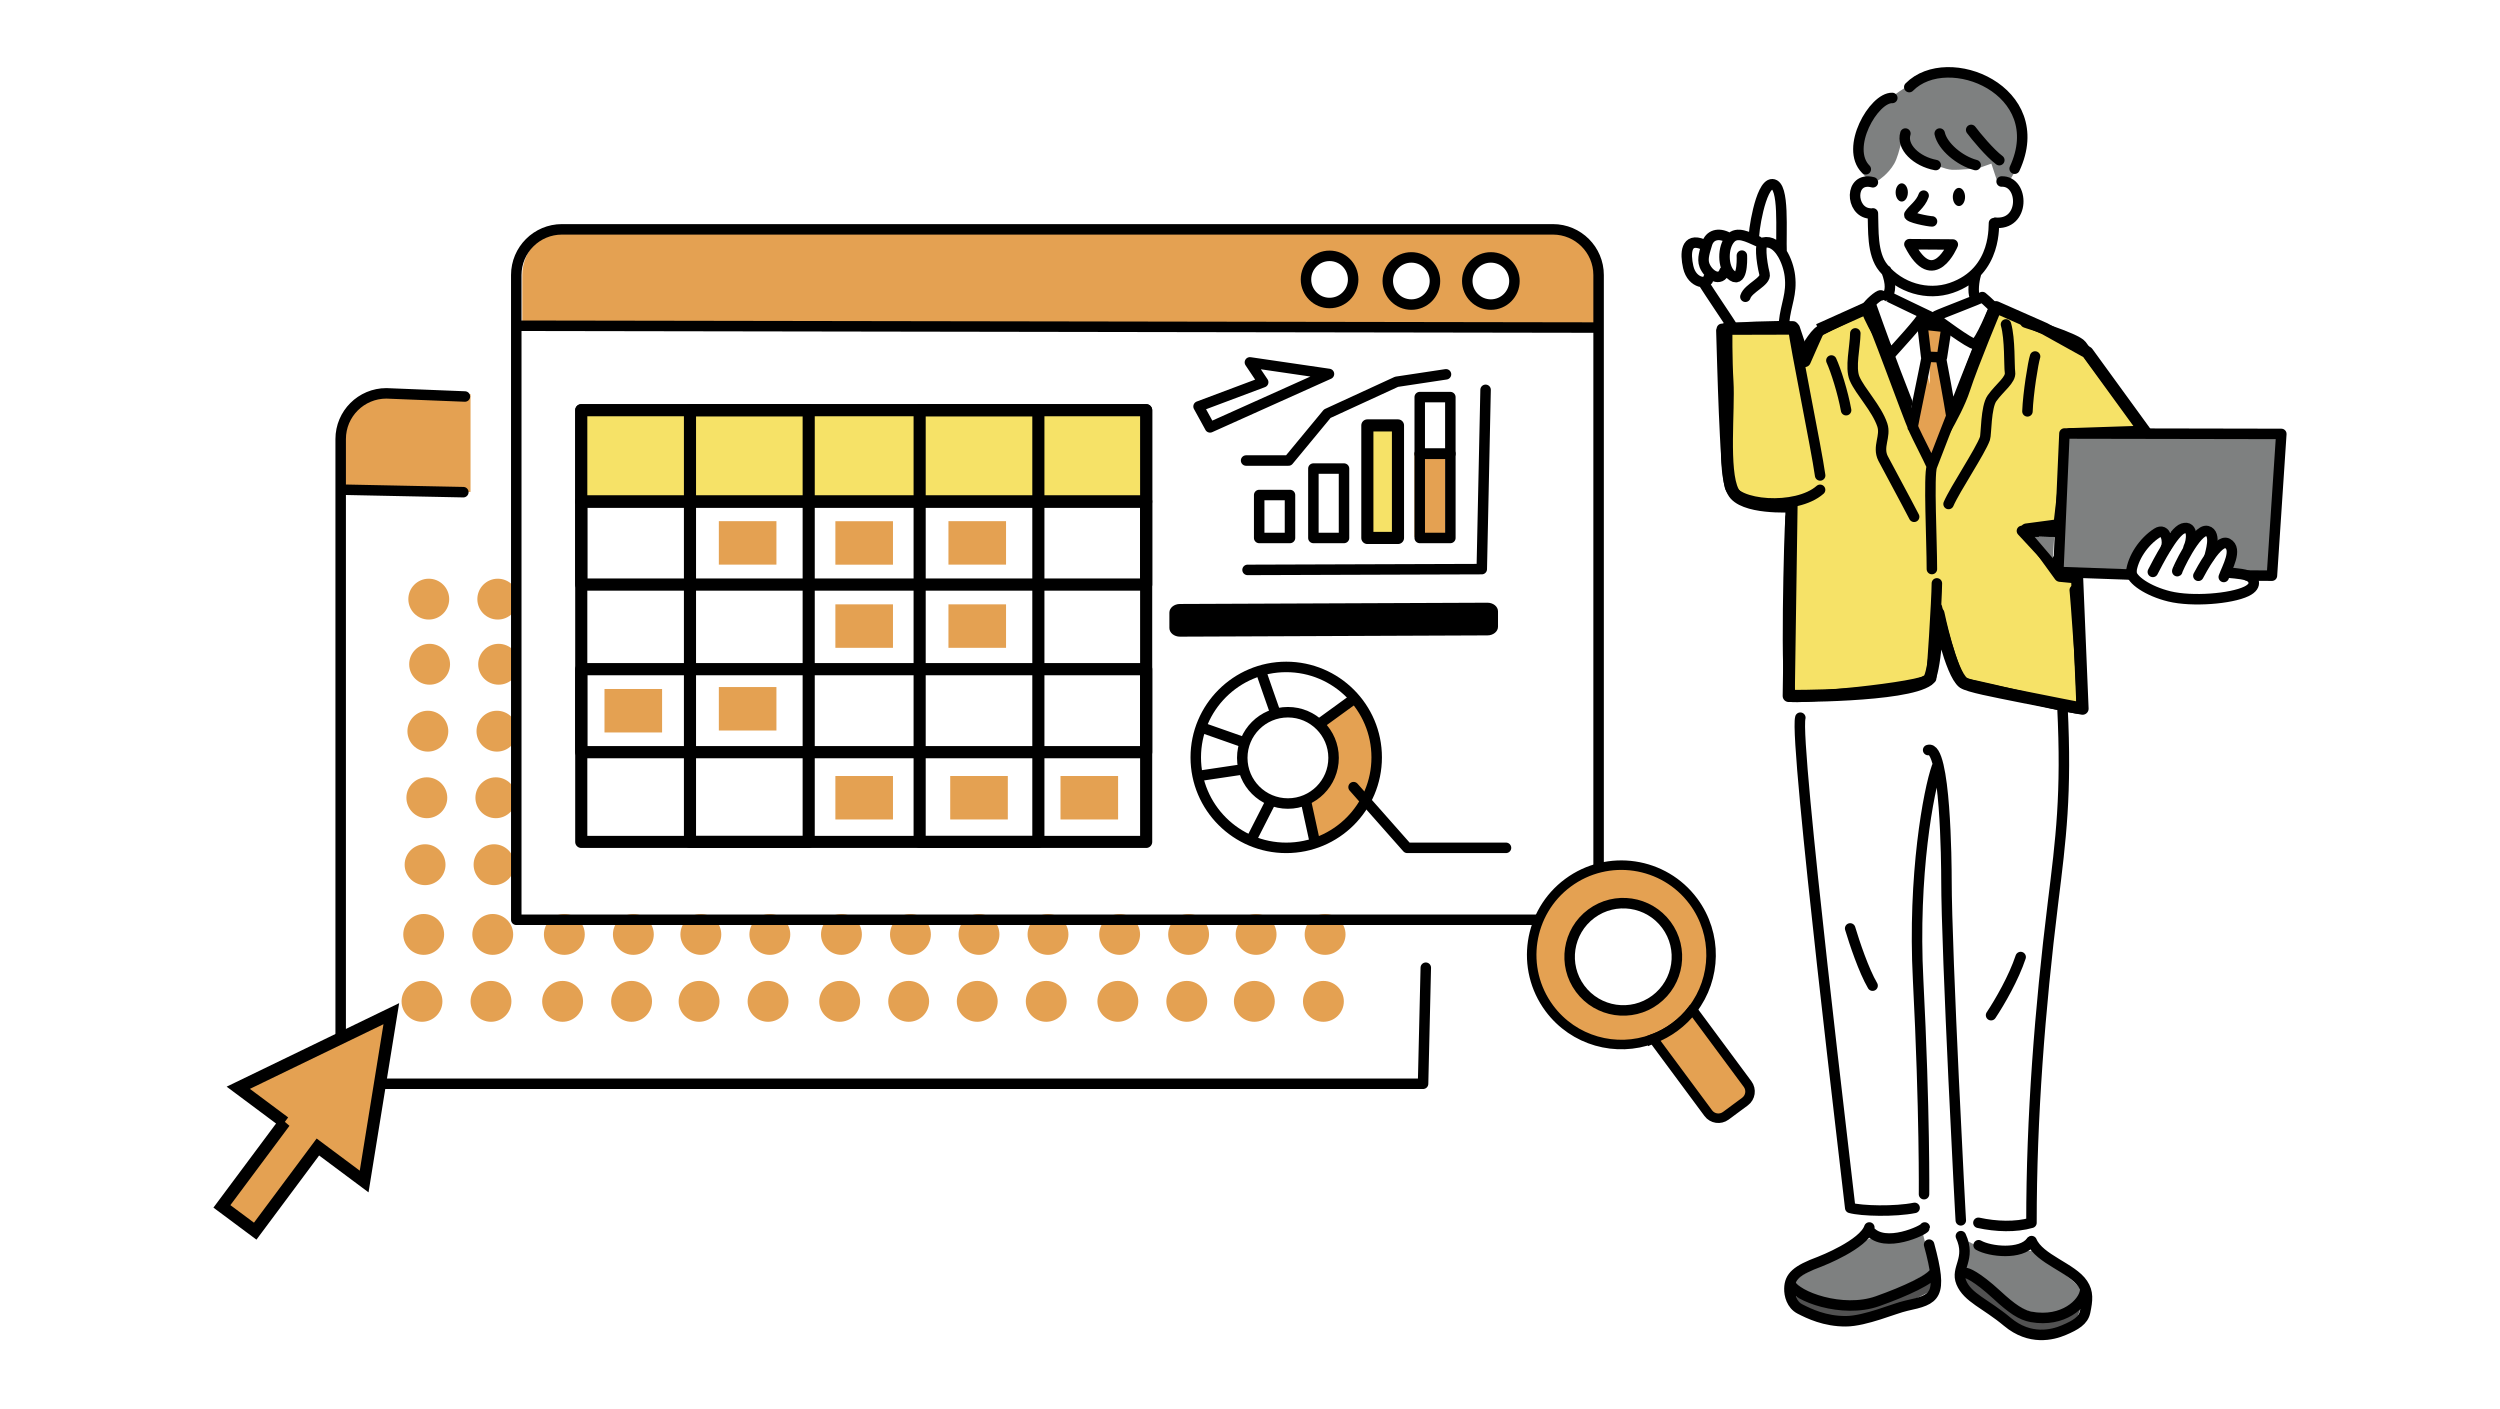 <svg width="410" height="231" viewBox="0 0 410 231" fill="none" xmlns="http://www.w3.org/2000/svg">
<rect width="410" height="231" fill="white"/>
<g clip-path="url(#clip0_193_6099)">
<path d="M69.206 167.574C71.056 167.574 72.557 166.073 72.557 164.223C72.557 162.374 71.056 160.872 69.206 160.872C67.357 160.872 65.856 162.374 65.856 164.223C65.856 166.073 67.357 167.574 69.206 167.574Z" fill="#E4A152"/>
<path d="M80.521 167.574C82.37 167.574 83.872 166.073 83.872 164.223C83.872 162.374 82.37 160.872 80.521 160.872C78.671 160.872 77.17 162.374 77.17 164.223C77.17 166.073 78.671 167.574 80.521 167.574Z" fill="#E4A152"/>
<path d="M92.267 167.574C94.117 167.574 95.618 166.073 95.618 164.223C95.618 162.374 94.117 160.872 92.267 160.872C90.418 160.872 88.916 162.374 88.916 164.223C88.916 166.073 90.418 167.574 92.267 167.574Z" fill="#E4A152"/>
<path d="M103.579 167.574C105.429 167.574 106.93 166.073 106.93 164.223C106.93 162.374 105.429 160.872 103.579 160.872C101.73 160.872 100.229 162.374 100.229 164.223C100.229 166.073 101.73 167.574 103.579 167.574Z" fill="#E4A152"/>
<path d="M114.648 167.574C116.497 167.574 117.999 166.073 117.999 164.223C117.999 162.374 116.497 160.872 114.648 160.872C112.798 160.872 111.297 162.374 111.297 164.223C111.297 166.073 112.798 167.574 114.648 167.574Z" fill="#E4A152"/>
<path d="M125.962 167.574C127.812 167.574 129.313 166.073 129.313 164.223C129.313 162.374 127.812 160.872 125.962 160.872C124.113 160.872 122.611 162.374 122.611 164.223C122.611 166.073 124.113 167.574 125.962 167.574Z" fill="#E4A152"/>
<path d="M137.706 167.574C139.556 167.574 141.057 166.073 141.057 164.223C141.057 162.374 139.556 160.872 137.706 160.872C135.857 160.872 134.355 162.374 134.355 164.223C134.355 166.073 135.857 167.574 137.706 167.574Z" fill="#E4A152"/>
<path d="M149.023 167.574C150.872 167.574 152.374 166.073 152.374 164.223C152.374 162.374 150.872 160.872 149.023 160.872C147.173 160.872 145.672 162.374 145.672 164.223C145.672 166.073 147.173 167.574 149.023 167.574Z" fill="#E4A152"/>
<path d="M160.269 167.574C162.118 167.574 163.62 166.073 163.62 164.223C163.62 162.374 162.118 160.872 160.269 160.872C158.419 160.872 156.918 162.374 156.918 164.223C156.918 166.073 158.419 167.574 160.269 167.574Z" fill="#E4A152"/>
<path d="M171.583 167.574C173.433 167.574 174.934 166.073 174.934 164.223C174.934 162.374 173.433 160.872 171.583 160.872C169.734 160.872 168.232 162.374 168.232 164.223C168.232 166.073 169.734 167.574 171.583 167.574Z" fill="#E4A152"/>
<path d="M183.326 167.574C185.175 167.574 186.677 166.073 186.677 164.223C186.677 162.374 185.175 160.872 183.326 160.872C181.476 160.872 179.975 162.374 179.975 164.223C179.975 166.073 181.476 167.574 183.326 167.574Z" fill="#E4A152"/>
<path d="M194.632 167.574C196.482 167.574 197.983 166.073 197.983 164.223C197.983 162.374 196.482 160.872 194.632 160.872C192.783 160.872 191.281 162.374 191.281 164.223C191.281 166.073 192.783 167.574 194.632 167.574Z" fill="#E4A152"/>
<path d="M205.712 167.574C207.562 167.574 209.063 166.073 209.063 164.223C209.063 162.374 207.562 160.872 205.712 160.872C203.863 160.872 202.361 162.374 202.361 164.223C202.361 166.073 203.863 167.574 205.712 167.574Z" fill="#E4A152"/>
<path d="M217.038 167.574C218.888 167.574 220.389 166.073 220.389 164.223C220.389 162.374 218.888 160.872 217.038 160.872C215.189 160.872 213.688 162.374 213.688 164.223C213.688 166.073 215.189 167.574 217.038 167.574Z" fill="#E4A152"/>
<path d="M69.486 156.596C71.335 156.596 72.837 155.094 72.837 153.245C72.837 151.395 71.335 149.894 69.486 149.894C67.636 149.894 66.135 151.395 66.135 153.245C66.135 155.094 67.636 156.596 69.486 156.596Z" fill="#E4A152"/>
<path d="M80.81 156.596C82.659 156.596 84.161 155.094 84.161 153.245C84.161 151.395 82.659 149.894 80.81 149.894C78.96 149.894 77.459 151.395 77.459 153.245C77.459 155.094 78.96 156.596 80.81 156.596Z" fill="#E4A152"/>
<path d="M92.552 156.596C94.402 156.596 95.903 155.094 95.903 153.245C95.903 151.395 94.402 149.894 92.552 149.894C90.703 149.894 89.201 151.395 89.201 153.245C89.201 155.094 90.703 156.596 92.552 156.596Z" fill="#E4A152"/>
<path d="M103.871 156.596C105.72 156.596 107.221 155.094 107.221 153.245C107.221 151.395 105.72 149.894 103.871 149.894C102.021 149.894 100.52 151.395 100.52 153.245C100.52 155.094 102.021 156.596 103.871 156.596Z" fill="#E4A152"/>
<path d="M114.937 156.596C116.786 156.596 118.288 155.094 118.288 153.245C118.288 151.395 116.786 149.894 114.937 149.894C113.087 149.894 111.586 151.395 111.586 153.245C111.586 155.094 113.087 156.596 114.937 156.596Z" fill="#E4A152"/>
<path d="M126.253 156.596C128.103 156.596 129.604 155.094 129.604 153.245C129.604 151.395 128.103 149.894 126.253 149.894C124.404 149.894 122.902 151.395 122.902 153.245C122.902 155.094 124.404 156.596 126.253 156.596Z" fill="#E4A152"/>
<path d="M137.997 156.596C139.847 156.596 141.348 155.094 141.348 153.245C141.348 151.395 139.847 149.894 137.997 149.894C136.148 149.894 134.646 151.395 134.646 153.245C134.646 155.094 136.148 156.596 137.997 156.596Z" fill="#E4A152"/>
<path d="M149.312 156.596C151.161 156.596 152.663 155.094 152.663 153.245C152.663 151.395 151.161 149.894 149.312 149.894C147.462 149.894 145.961 151.395 145.961 153.245C145.961 155.094 147.462 156.596 149.312 156.596Z" fill="#E4A152"/>
<path d="M160.556 156.596C162.406 156.596 163.907 155.094 163.907 153.245C163.907 151.395 162.406 149.894 160.556 149.894C158.707 149.894 157.205 151.395 157.205 153.245C157.205 155.094 158.707 156.596 160.556 156.596Z" fill="#E4A152"/>
<path d="M171.872 156.596C173.722 156.596 175.223 155.094 175.223 153.245C175.223 151.395 173.722 149.894 171.872 149.894C170.023 149.894 168.521 151.395 168.521 153.245C168.521 155.094 170.023 156.596 171.872 156.596Z" fill="#E4A152"/>
<path d="M183.619 156.596C185.468 156.596 186.97 155.094 186.97 153.245C186.97 151.395 185.468 149.894 183.619 149.894C181.769 149.894 180.268 151.395 180.268 153.245C180.268 155.094 181.769 156.596 183.619 156.596Z" fill="#E4A152"/>
<path d="M194.933 156.596C196.783 156.596 198.284 155.094 198.284 153.245C198.284 151.395 196.783 149.894 194.933 149.894C193.084 149.894 191.582 151.395 191.582 153.245C191.582 155.094 193.084 156.596 194.933 156.596Z" fill="#E4A152"/>
<path d="M206.001 156.596C207.851 156.596 209.352 155.094 209.352 153.245C209.352 151.395 207.851 149.894 206.001 149.894C204.152 149.894 202.65 151.395 202.65 153.245C202.65 155.094 204.152 156.596 206.001 156.596Z" fill="#E4A152"/>
<path d="M217.316 156.596C219.165 156.596 220.667 155.094 220.667 153.245C220.667 151.395 219.165 149.894 217.316 149.894C215.466 149.894 213.965 151.395 213.965 153.245C213.965 155.094 215.466 156.596 217.316 156.596Z" fill="#E4A152"/>
<path d="M69.712 145.162C71.562 145.162 73.063 143.66 73.063 141.811C73.063 139.961 71.562 138.46 69.712 138.46C67.863 138.46 66.361 139.961 66.361 141.811C66.361 143.66 67.863 145.162 69.712 145.162Z" fill="#E4A152"/>
<path d="M81.021 145.162C82.87 145.162 84.372 143.66 84.372 141.811C84.372 139.961 82.87 138.46 81.021 138.46C79.171 138.46 77.67 139.961 77.67 141.811C77.67 143.66 79.171 145.162 81.021 145.162Z" fill="#E4A152"/>
<path d="M70.001 134.183C71.851 134.183 73.352 132.682 73.352 130.832C73.352 128.983 71.851 127.481 70.001 127.481C68.152 127.481 66.65 128.983 66.65 130.832C66.65 132.682 68.152 134.183 70.001 134.183Z" fill="#E4A152"/>
<path d="M81.318 134.183C83.167 134.183 84.669 132.682 84.669 130.832C84.669 128.983 83.167 127.481 81.318 127.481C79.468 127.481 77.967 128.983 77.967 130.832C77.967 132.682 79.468 134.183 81.318 134.183Z" fill="#E4A152"/>
<path d="M70.169 123.265C72.019 123.265 73.52 121.764 73.52 119.914C73.52 118.065 72.019 116.563 70.169 116.563C68.32 116.563 66.818 118.065 66.818 119.914C66.818 121.764 68.32 123.265 70.169 123.265Z" fill="#E4A152"/>
<path d="M81.498 123.265C83.347 123.265 84.848 121.764 84.848 119.914C84.848 118.065 83.347 116.563 81.498 116.563C79.648 116.563 78.147 118.065 78.147 119.914C78.147 121.764 79.648 123.265 81.498 123.265Z" fill="#E4A152"/>
<path d="M70.456 112.289C72.306 112.289 73.807 110.787 73.807 108.938C73.807 107.088 72.306 105.587 70.456 105.587C68.607 105.587 67.106 107.088 67.106 108.938C67.106 110.787 68.607 112.289 70.456 112.289Z" fill="#E4A152"/>
<path d="M81.775 112.289C83.624 112.289 85.126 110.787 85.126 108.938C85.126 107.088 83.624 105.587 81.775 105.587C79.925 105.587 78.424 107.088 78.424 108.938C78.424 110.787 79.925 112.289 81.775 112.289Z" fill="#E4A152"/>
<path d="M70.318 101.609C72.167 101.609 73.669 100.108 73.669 98.258C73.669 96.409 72.167 94.907 70.318 94.907C68.468 94.907 66.967 96.409 66.967 98.258C66.967 100.108 68.468 101.609 70.318 101.609Z" fill="#E4A152"/>
<path d="M81.636 101.609C83.486 101.609 84.987 100.108 84.987 98.258C84.987 96.409 83.486 94.907 81.636 94.907C79.787 94.907 78.285 96.409 78.285 98.258C78.285 100.108 79.787 101.609 81.636 101.609Z" fill="#E4A152"/>
<path fill-rule="evenodd" clip-rule="evenodd" d="M77.17 80.679V64.64H63.507C59.371 64.64 56.01 67.991 56.01 72.137V80.679H77.17Z" fill="#E4A152"/>
<path fill-rule="evenodd" clip-rule="evenodd" d="M214.182 131.311L215.673 138.072C215.673 138.072 221.967 136.034 224.145 131.649C227.337 125.225 223.34 114.745 223.34 114.645C223.34 114.426 216.687 118.503 216.687 118.503C216.687 118.503 219.452 124.599 217.851 127.681C216.26 130.764 214.182 131.311 214.182 131.311Z" fill="#E4A152"/>
<path fill-rule="evenodd" clip-rule="evenodd" d="M262.17 45.111C262.17 40.974 259.814 37.613 255.667 37.613H93.16C89.023 37.613 85.662 40.964 85.662 45.111V53.652H262.17V45.111Z" fill="#E4A152"/>
<path d="M262.17 45.111C262.17 40.974 258.819 37.613 254.673 37.613H92.165C88.029 37.613 84.668 40.964 84.668 45.111V150.841H262.17V45.111Z" stroke="black" stroke-width="1.72" stroke-linecap="round" stroke-linejoin="round"/>
<path d="M76.245 65.027L63.368 64.51C59.232 64.51 55.871 67.861 55.871 72.007V177.737H233.383L233.831 158.705" stroke="black" stroke-width="1.72" stroke-linecap="round" stroke-linejoin="round"/>
<path d="M56.676 80.319L75.986 80.717" stroke="black" stroke-width="1.72" stroke-linecap="round" stroke-linejoin="round"/>
<path d="M85.465 53.423L261.784 53.721" stroke="black" stroke-width="1.72" stroke-linecap="round" stroke-linejoin="round"/>
<path fill-rule="evenodd" clip-rule="evenodd" d="M218.05 41.957C220.188 41.957 221.918 43.687 221.918 45.825C221.918 47.963 220.188 49.693 218.05 49.693C215.912 49.693 214.182 47.963 214.182 45.825C214.182 43.687 215.912 41.957 218.05 41.957Z" fill="white" stroke="black" stroke-width="1.72" stroke-linecap="round" stroke-linejoin="round"/>
<path fill-rule="evenodd" clip-rule="evenodd" d="M231.464 42.216C233.602 42.216 235.332 43.946 235.332 46.084C235.332 48.222 233.602 49.952 231.464 49.952C229.326 49.952 227.596 48.222 227.596 46.084C227.596 43.946 229.326 42.216 231.464 42.216Z" fill="white" stroke="black" stroke-width="1.72" stroke-linecap="round" stroke-linejoin="round"/>
<path fill-rule="evenodd" clip-rule="evenodd" d="M244.501 42.216C246.639 42.216 248.369 43.946 248.369 46.084C248.369 48.222 246.639 49.952 244.501 49.952C242.363 49.952 240.633 48.222 240.633 46.084C240.633 43.946 242.363 42.216 244.501 42.216Z" fill="white" stroke="black" stroke-width="1.72" stroke-linecap="round" stroke-linejoin="round"/>
<path d="M236.992 74.244H231.971V88.056H236.992V74.244Z" fill="#E4A152"/>
<path d="M204.598 93.464L243.01 93.335L243.636 63.932M211.558 81.184H206.507V88.224H211.558V81.184ZM220.418 76.848H215.396V88.224H220.418V76.848ZM237.859 74.412H232.837V88.224H237.859V74.412Z" stroke="black" stroke-width="1.72" stroke-linecap="round" stroke-linejoin="round"/>
<path d="M237.857 74.423H232.836V65.126H237.857V74.423Z" stroke="black" stroke-width="1.72" stroke-linecap="round" stroke-linejoin="round"/>
<path fill-rule="evenodd" clip-rule="evenodd" d="M229.268 69.769H224.246V88.225H229.268V69.769Z" fill="#F6E267" stroke="black" stroke-width="1.989" stroke-linecap="round" stroke-linejoin="round"/>
<path d="M229.268 69.769H224.246V88.225H229.268V69.769Z" stroke="black" stroke-width="1.72" stroke-linecap="round" stroke-linejoin="round"/>
<path d="M204.359 75.528H211.319L217.673 67.842L229.039 62.612L237.143 61.389M210.941 109.376C219.135 109.376 225.777 116.028 225.777 124.212C225.777 132.396 219.125 139.048 210.941 139.048C202.758 139.048 196.105 132.396 196.105 124.212C196.105 116.028 202.758 109.376 210.941 109.376ZM211.22 116.804C215.346 116.804 218.707 120.155 218.707 124.292C218.707 128.428 215.356 131.779 211.22 131.779C207.083 131.779 203.732 128.428 203.732 124.292C203.732 120.155 207.083 116.804 211.22 116.804ZM198.442 70.079L196.563 66.659L207.163 62.681L204.985 59.43L217.951 61.329L198.452 70.089H198.442V70.079Z" stroke="black" stroke-width="1.72" stroke-linecap="round" stroke-linejoin="round"/>
<path d="M221.986 129.092L230.786 139.046H246.984M215.483 137.415L214.211 131.578M216.696 118.502L222.006 114.644M209.119 116.802C209.119 116.802 206.783 110.15 206.852 110.249M197.515 119.467L203.74 121.654M205.361 137.415L208.334 131.578M196.66 127.243L203.74 126.189" stroke="black" stroke-width="1.72" stroke-linecap="round" stroke-linejoin="round"/>
<path fill-rule="evenodd" clip-rule="evenodd" d="M245.673 100.267C245.673 99.481 244.898 98.845 243.943 98.845L193.509 99.053C192.555 99.053 191.779 99.69 191.779 100.475V102.991C191.779 103.777 192.555 104.413 193.509 104.413L243.943 104.204C244.898 104.204 245.673 103.568 245.673 102.782V100.267Z" fill="black"/>
<path fill-rule="evenodd" clip-rule="evenodd" d="M271.049 170.379C265.063 172.616 258.083 170.747 254.086 165.357C249.253 158.834 250.625 149.607 257.148 144.774C263.671 139.942 272.899 141.314 277.731 147.837C281.719 153.226 281.48 160.455 277.602 165.526L277.552 165.586C276.747 166.64 275.783 167.595 274.669 168.42C273.555 169.245 272.352 169.892 271.119 170.359L271.049 170.389V170.379Z" fill="#E4A152" stroke="black" stroke-width="1.561" stroke-miterlimit="10"/>
<path fill-rule="evenodd" clip-rule="evenodd" d="M260.976 149.845C264.874 146.951 270.393 147.777 273.286 151.675C276.18 155.582 275.355 161.091 271.457 163.985C267.559 166.878 262.04 166.053 259.147 162.155C256.253 158.257 257.078 152.738 260.976 149.845Z" fill="white" stroke="black" stroke-width="1.72" stroke-linecap="round" stroke-linejoin="round"/>
<path fill-rule="evenodd" clip-rule="evenodd" d="M277.565 165.586L286.603 177.787C287.279 178.701 287.09 179.984 286.176 180.66L283.033 182.987C282.119 183.663 280.836 183.474 280.16 182.56L271.121 170.359C272.364 169.891 273.557 169.245 274.671 168.42C275.785 167.595 276.759 166.64 277.555 165.586H277.565Z" fill="#E4A152" stroke="black" stroke-width="1.561" stroke-miterlimit="10"/>
<path fill-rule="evenodd" clip-rule="evenodd" d="M46.664 184.052L39.077 178.394L64.175 166.243L59.72 193.767L52.133 188.109L41.852 201.911L36.393 197.844L46.674 184.042L46.664 184.052Z" fill="#E4A152" stroke="black" stroke-width="1.989" stroke-miterlimit="10"/>
<path fill-rule="evenodd" clip-rule="evenodd" d="M305.575 20.976C307.355 18.371 308.787 16.83 311.561 14.95C314.336 13.071 317.11 11.987 320.699 12.007C324.289 12.027 329.579 14.98 330.842 17.874C332.105 20.767 332.323 23.532 331.578 25.62C330.832 27.708 329.529 29.687 329.529 29.687L327.541 29.736L326.586 26.833L324.448 27.589C324.448 27.589 321.236 27.907 320.123 27.847C319.009 27.788 317.259 26.942 316.294 26.753C312.814 26.107 312.347 23.303 312.237 22.209C312.128 21.115 311.641 25.123 310.646 26.853C309.652 28.583 308.051 29.577 308.051 29.577C308.051 29.577 305.943 30.134 305.048 27.509C304.153 24.884 305.048 21.762 305.585 20.976H305.575Z" fill="#7E8080"/>
<path fill-rule="evenodd" clip-rule="evenodd" d="M283.299 62.64C283.07 58.911 283.12 53.919 283.12 53.919L294.207 53.889L295.977 59.209C295.977 59.209 298.234 54.069 298.254 54.078L306.785 50.24C306.785 50.24 314.084 71.062 316.54 74.403C316.54 74.403 320.726 68.069 322.108 63.823C323.491 59.577 327.349 50.379 327.349 50.379L335.323 53.9L342.334 57.797L351.78 70.794L339.47 71.201L337.75 86.117L332.33 86.843L337.839 94.429L340.643 94.698L341.538 116.226C341.538 116.226 336.417 115.251 330.958 114.138C327.239 113.382 322.795 112.557 321.969 111.94C319.911 110.389 317.902 100.604 317.902 100.604C317.902 100.604 317.306 110.737 316.242 111.512C312.473 114.277 293.352 114.138 293.352 114.138L293.809 83.034C293.809 83.034 285.735 83.531 284.224 80.608C282.473 77.207 283.577 67.144 283.299 62.63V62.64Z" fill="#F6E267" stroke="black" stroke-width="1.989" stroke-linecap="round" stroke-linejoin="round"/>
<path fill-rule="evenodd" clip-rule="evenodd" d="M316.005 58.613L314.852 53.214H319.257L318.461 59.309L320.112 68.597L316.811 76.313L313.311 69.332L315.995 58.603H316.005V58.613Z" fill="#E4A152" stroke="white" stroke-width="0.935" stroke-miterlimit="10"/>
<path d="M307.155 29.896C303.247 28.872 303.426 34.778 306.638 35.007M315.478 32.083C314.98 33.535 313.628 34.37 313.131 35.196C312.853 35.653 316.283 36.309 316.85 36.309M310.337 16.064C307.304 15.955 302.511 24.278 305.992 27.758M313.121 14.284C319.445 7.871 336.339 14.851 330.403 27.669M312.485 21.901C311.808 24.069 314.265 26.475 317.456 27.072M318.113 21.901C318.57 23.999 321.364 26.376 324.009 27.072M323.273 21.305C323.999 22.289 326.356 25.133 327.887 26.267M307.155 34.997C307.264 37.602 306.966 41.619 308.865 43.926C311.56 47.218 316.084 48.55 320.002 47.218C327.778 44.563 326.873 36.488 327.032 36.508C332.213 37.155 331.984 29.617 328.265 29.767M309.352 44.374C310.247 46.681 309.969 47.824 309.591 48.441M324.029 45.03C323.721 46.054 323.502 47.894 323.88 48.719M309.352 48.461C309.243 48.441 316.671 51.99 316.671 51.99L317.277 53.204M317.576 51.801C318.401 51.384 324.854 48.968 325.103 48.719M303.426 152.261C304.132 154.618 305.653 159.172 307.105 161.648M326.535 166.49C328.016 164.263 330.244 160.385 331.387 156.955M308.467 48.45C308.129 48.341 306.419 49.862 306.111 50.489M306.111 50.489C305.753 51.215 309.939 58.225 310.158 57.967C310.814 57.211 315.309 52.378 315.309 51.801M306.111 50.489C306.111 50.489 299.449 53.671 298.514 54.218C297.48 54.814 295.909 57.599 295.223 58.901M317.596 52.339C317.596 52.339 323.234 56.554 323.86 56.405C324.735 56.197 327.012 50.489 327.012 50.489C327.012 50.489 325.988 49.445 325.113 48.729M313.141 40.048L320.261 40.098C320.261 40.098 317.089 47.844 313.141 40.048Z" stroke="black" stroke-width="1.72" stroke-linecap="round" stroke-linejoin="round"/>
<path d="M306.578 203.143C306.578 203.143 294.288 209.169 294.457 210.243C301.02 218.963 316.72 208.493 316.79 208.284C316.84 208.115 315.766 203.909 315.398 202.497C315.328 202.238 315.08 202.069 314.811 202.099L306.568 203.133H306.578V203.143Z" fill="#7E8080"/>
<path d="M306.845 214.13C306.845 214.13 297.955 213.743 294.008 212.5C300.571 221.22 317.037 211.615 317.107 211.406C317.156 211.237 317.335 210.014 315.635 210.014L306.845 214.12V214.13Z" fill="#515151"/>
<path d="M333.357 205.14C333.357 205.14 341.083 210.321 341.61 211.991C333.825 221.975 322.946 206.731 321.266 209.436C321.167 209.585 322.29 205.061 322.658 203.659C322.728 203.4 323.99 204.374 326.138 205.25L333.367 205.14H333.357Z" fill="#7E8080"/>
<path d="M331.209 215.283C331.209 215.283 337.215 215.88 341.172 214.647C337.951 225.932 321.335 210.232 321.265 210.023C321.216 209.854 321.305 209.018 323.005 209.028L331.219 215.293H331.209V215.283Z" fill="#515151"/>
<path d="M282.386 53.939C284.514 53.691 291.325 53.412 294.06 53.532C294.487 57.111 297.848 73.309 298.504 77.973M282.306 54.208C282.485 59.786 282.853 76.124 283.678 79.693C284.434 82.965 294.577 83.79 298.494 80.33M287.656 39.193C287.457 38.537 288.7 30.164 290.659 30.214C292.697 30.264 292.031 38.119 292.18 41.43M286.244 48.669C286.711 47.208 289.684 46.193 289.386 44.95C288.799 42.554 288.62 39.929 289.187 39.79C291.663 39.203 293.264 42.902 293.542 45.239C293.9 48.262 292.896 49.803 292.578 52.876M288.312 39.591C286.652 38.855 284.892 37.891 283.788 39.104C282.465 40.545 282.515 43.797 283.828 45.01C285.737 46.76 285.707 42.862 285.667 41.918M283.4 38.955C281.809 38.099 280.367 38.547 279.94 40.028C279.651 41.062 279.104 42.435 279.542 43.519C280.228 45.229 282.207 46.263 282.823 44.483M279.264 40.068C276.479 38.925 276.35 41.52 276.867 43.797C277.513 46.621 280.238 46.71 280.188 45.577M279.562 46.671C280.158 47.645 283.857 53.124 284.136 53.621M306.091 50.469C307.434 52.925 312.654 67.652 313.917 70.505C314.434 71.679 316.323 75.308 316.83 76.481M316.83 76.481C316.283 77.933 316.83 88.831 316.83 93.326M316.83 76.481C317.825 73.837 326.336 51.99 327.102 50.469M304.272 54.675C304.242 56.883 303.387 60.283 304.152 62.083C305.067 64.211 307.782 66.956 308.696 69.69C309.323 71.559 307.861 73.24 308.816 75.169C309.204 75.935 312.714 82.408 313.917 84.754M319.565 82.656C320.619 80.21 324.795 74.005 325.531 71.907C325.76 71.251 325.67 66.757 326.684 65.325C327.967 63.515 329.836 62.292 329.638 61.049C329.488 60.075 329.667 55.58 328.981 53.204M315.975 58.603C315.677 60.273 313.698 69.63 313.678 70.058M318.292 58.603C318.431 59.19 319.744 66.409 319.992 68.089M315.896 58.513L315.269 53.214L319.237 53.641L318.471 58.603L315.896 58.504V58.513Z" stroke="black" stroke-width="1.72" stroke-linecap="round" stroke-linejoin="round"/>
<path d="M349.533 94.23L337.561 93.803L338.565 71.092L374.133 71.161L372.592 94.409L368.594 94.389" fill="#7E8080"/>
<path d="M360.898 94.927C361.007 94.38 363.851 88.205 362.35 87.579C360.689 86.892 357.606 94.45 357.616 94.599L360.908 94.927C361.305 94.191 364.119 88.782 365.681 89.617C367.411 90.542 365.601 93.644 365.074 95.126L365.919 94.38C365.611 94.45 367.779 94.469 369.022 94.887C369.867 95.175 370.841 96.488 368.803 97.472C366.257 98.695 359.913 99.213 356.165 98.298C352.605 97.433 349.91 95.523 349.91 94.271V94.29C350.159 92.033 351.889 89.368 354.116 87.927C355.658 86.922 358.521 85.729 353.45 94.29L357.626 94.599C360.997 88.444 360.172 86.584 358.382 87.171C356.831 87.678 354.246 92.749 353.45 94.29" fill="white"/>
<path d="M332.174 52.887C331.946 52.867 340.477 55.393 341.372 56.606C342.655 58.336 347.239 64.57 349.536 67.693M349.536 94.232L337.564 93.805L338.568 71.094L374.136 71.163L372.595 94.411L368.597 94.391M293.653 84.865C293.454 86.904 292.738 113.175 293.792 114.249C294.18 114.636 315.141 112.846 316.702 111.256C316.821 111.126 317.647 98.12 317.647 95.674M340.258 96.778C340.258 96.35 341.8 115.68 341.283 116.197C340.875 116.615 326.158 112.767 322.052 112.051C320.928 111.862 318.721 104.166 317.647 99.582M295.254 117.699C294.21 121.477 303.179 195.368 303.437 198.093C305.277 198.61 310.766 198.749 313.997 198.093M317.657 125.753C316.304 129.562 313.679 143.453 314.574 160.725C315.688 182.332 315.539 196.253 315.539 195.855M316.215 123.009C319.088 122.014 319.218 141.892 319.218 144.278C319.218 156.25 321.574 200.787 321.574 200.141M338.24 115.939C338.946 130.258 337.991 137.526 336.689 148.077C334.541 165.498 333.159 183.167 333.159 200.539C330.583 201.284 327.362 201.175 324.458 200.539M306.599 201.831C309.085 204.844 315.658 201.682 315.658 201.304M306.57 201.304C305.625 204.108 298.694 206.813 298.436 206.913C294.598 208.334 293.514 209.379 293.464 211.318C293.434 212.372 293.812 213.953 295.184 214.668C296.666 215.434 299.281 216.707 302.721 216.687C305.943 216.667 310.666 214.569 312.625 214.141C317.408 213.097 318.691 212.67 316.374 204.118M293.722 210.612C294.488 212.56 302.125 215.444 307.892 213.406C312.496 211.775 316.841 209.766 317.348 208.503M333.188 203.542C334.441 206.515 339.851 207.937 341.571 210.542C342.496 211.934 342.366 213.217 341.959 215.156C341.66 216.578 340.407 217.323 338.459 218.149C336.609 218.934 332.91 219.879 329.201 216.777C325.651 213.803 322.698 212.849 321.654 210.333C320.66 207.947 323.305 206.475 321.584 202.726M322.36 208.782C322.539 208.712 324.12 209.259 327.481 212.352C329.967 214.649 331.498 215.683 333.179 215.981C338.369 216.896 341.68 213.784 341.959 211.715" stroke="black" stroke-width="1.72" stroke-linecap="round" stroke-linejoin="round"/>
<path fill-rule="evenodd" clip-rule="evenodd" d="M311.887 30.064C312.444 30.064 312.891 30.731 312.891 31.556C312.891 32.381 312.444 33.057 311.887 33.057C311.33 33.057 310.883 32.391 310.883 31.556C310.883 30.721 311.33 30.064 311.887 30.064Z" fill="black"/>
<path fill-rule="evenodd" clip-rule="evenodd" d="M321.266 30.811C321.823 30.811 322.27 31.478 322.27 32.303C322.27 33.128 321.823 33.795 321.266 33.795C320.709 33.795 320.262 33.128 320.262 32.303C320.262 31.478 320.709 30.811 321.266 30.811Z" fill="black"/>
<path d="M300.346 59.12C301.082 60.731 302.225 64.311 302.762 67.274" stroke="black" stroke-width="1.72" stroke-linecap="round" stroke-linejoin="round"/>
<path d="M332.502 67.464C332.611 64.51 333.427 59.459 333.755 58.465" stroke="black" stroke-width="1.72" stroke-linecap="round" stroke-linejoin="round"/>
<path d="M324.494 204.218C326.354 205.282 331.445 205.819 333.065 203.661" stroke="black" stroke-width="1.72" stroke-linecap="round" stroke-linejoin="round"/>
<path d="M349.523 93.793C349.772 91.536 351.502 88.871 353.73 87.429C355.271 86.425 355.639 88.99 355.221 89.805" stroke="black" stroke-width="1.72" stroke-linecap="round" stroke-linejoin="round"/>
<path d="M353.064 93.794C353.86 92.252 356.445 87.181 357.996 86.674C359.796 86.087 359.448 88.762 358.941 89.747" stroke="black" stroke-width="1.72" stroke-linecap="round" stroke-linejoin="round"/>
<path d="M357.073 93.673C356.933 93.733 360.185 86.643 361.985 87.091C363.566 87.478 362.472 90.74 362.363 91.287" stroke="black" stroke-width="1.72" stroke-linecap="round" stroke-linejoin="round"/>
<path d="M360.531 94.43C360.929 93.694 363.743 88.284 365.304 89.12C367.034 90.044 365.225 93.147 364.698 94.628" stroke="black" stroke-width="1.72" stroke-linecap="round" stroke-linejoin="round"/>
<path d="M365.533 93.892C365.224 93.961 367.392 93.981 368.635 94.399C369.48 94.687 370.455 96 368.416 96.984C365.871 98.207 359.527 98.724 355.778 97.809C352.218 96.944 349.523 95.035 349.523 93.782" stroke="black" stroke-width="1.72" stroke-linecap="round" stroke-linejoin="round"/>
<path d="M337.552 93.505L331.596 87.071L337.552 87.25" stroke="black" stroke-width="1.72" stroke-linecap="round" stroke-linejoin="round"/>
<path d="M333.686 88.056L336.679 91.566L336.887 88.056H333.686Z" fill="#7E8080"/>
<path d="M187.97 67.273H95.326V138.072H187.97V67.273Z" stroke="black" stroke-width="1.989" stroke-linecap="round" stroke-linejoin="round"/>
<path d="M187.97 67.273H95.326V82.258H187.97V67.273Z" fill="#F6E267" stroke="black" stroke-width="1.989" stroke-linecap="round" stroke-linejoin="round"/>
<path d="M187.97 82.258H95.326V95.871H187.97V82.258Z" stroke="black" stroke-width="1.999" stroke-linecap="round" stroke-linejoin="round"/>
<path d="M187.97 109.743H95.326V123.356H187.97V109.743Z" stroke="black" stroke-width="1.999" stroke-linecap="round" stroke-linejoin="round"/>
<path d="M132.626 67.273H113.156V138.072H132.626V67.273Z" stroke="black" stroke-width="1.989" stroke-linecap="round" stroke-linejoin="round"/>
<path d="M170.292 67.273H150.822V138.072H170.292V67.273Z" stroke="black" stroke-width="1.989" stroke-linecap="round" stroke-linejoin="round"/>
<path d="M127.335 85.47H117.889V92.599H127.335V85.47Z" fill="#E4A152"/>
<path d="M146.448 85.48H137.002V92.609H146.448V85.48Z" fill="#E4A152"/>
<path d="M164.991 85.47H155.545V92.599H164.991V85.47Z" fill="#E4A152"/>
<path d="M146.448 99.113H137.002V106.243H146.448V99.113Z" fill="#E4A152"/>
<path d="M164.991 99.113H155.545V106.243H164.991V99.113Z" fill="#E4A152"/>
<path d="M108.583 112.994H99.137V120.124H108.583V112.994Z" fill="#E4A152"/>
<path d="M127.335 112.675H117.889V119.804H127.335V112.675Z" fill="#E4A152"/>
<path d="M146.448 127.265H137.002V134.394H146.448V127.265Z" fill="#E4A152"/>
<path d="M165.282 127.264H155.836V134.393H165.282V127.264Z" fill="#E4A152"/>
<path d="M183.368 127.265H173.922V134.394H183.368V127.265Z" fill="#E4A152"/>
</g>
<defs>
<clipPath id="clip0_193_6099">
<rect width="340" height="208.786" fill="white" transform="translate(35 11)"/>
</clipPath>
</defs>
</svg>
